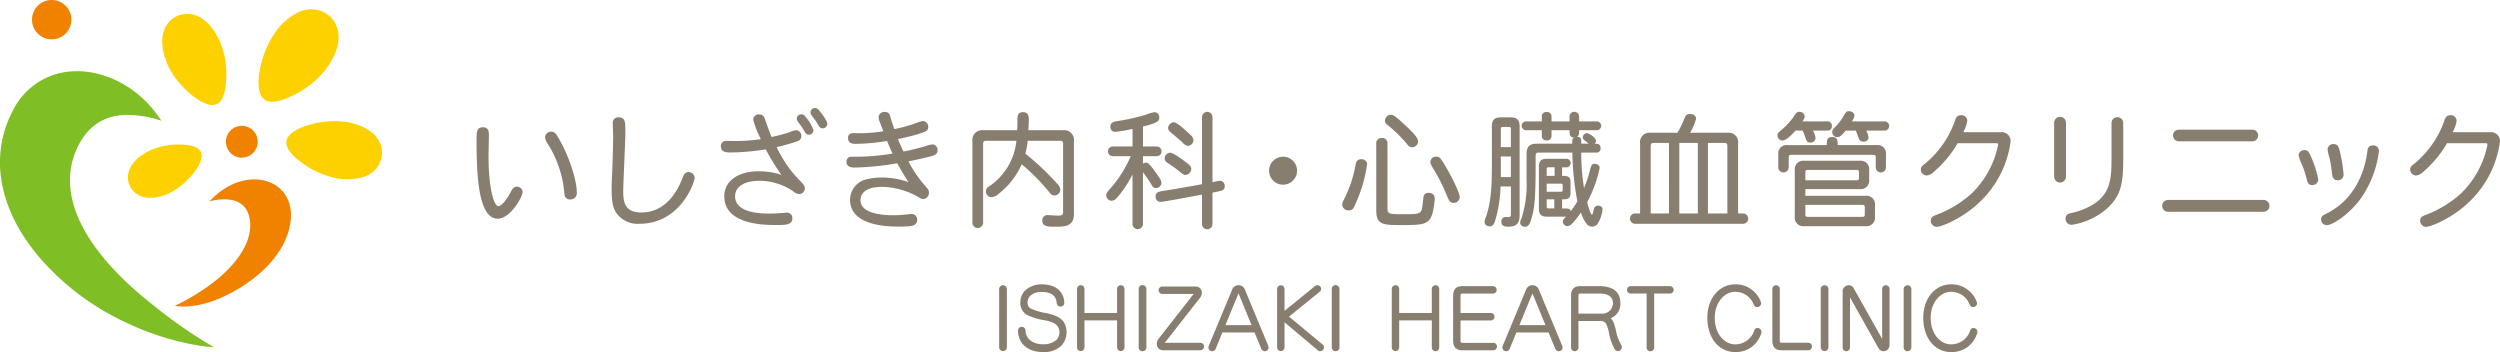 <svg xmlns="http://www.w3.org/2000/svg" width="449.153" height="63.256" viewBox="0 0 449.153 63.256"><g transform="translate(-527.13 -1291.374)"><g transform="translate(706.637 1342.455)"><path d="M730.118,1349.987v10.5a.693.693,0,0,0,1.385,0v-10.5A.693.693,0,0,0,730.118,1349.987Z" transform="translate(-730.118 -1349.158)" fill="#887e70"/><path d="M739.275,1354.37l-.364-.081a10.207,10.207,0,0,1-2.693-.809,1.177,1.177,0,0,1-.539-.809,1.807,1.807,0,0,1,.38-1.375,2.807,2.807,0,0,1,2.115-.784c1.718,0,2.609.64,2.725,1.96a.694.694,0,0,0,1.186.459.682.682,0,0,0,.184-.513c-.091-2.055-1.612-3.28-4.069-3.28a4.229,4.229,0,0,0-3.1,1.238,3.209,3.209,0,0,0-.708,2.481,2.441,2.441,0,0,0,1.084,1.725,10.412,10.412,0,0,0,3.215,1l.324.065c1.341.311,1.971.7,2.246,1.382a2.039,2.039,0,0,1-.408,2.1,3.522,3.522,0,0,1-2.482.775c-1.779,0-3.071-1.037-3.071-2.47a.673.673,0,1,0-1.346.015c0,2.308,1.776,3.858,4.417,3.858a4.509,4.509,0,0,0,3.37-1.144,3.588,3.588,0,0,0,.6-3.938C741.906,1355.311,740.988,1354.754,739.275,1354.37Z" transform="translate(-730.561 -1349.137)" fill="#887e70"/><path d="M753.138,1349.987v4.328h-5.86v-4.328a.666.666,0,1,0-1.333,0v10.5a.666.666,0,1,0,1.333,0v-4.842h5.86v4.842a.666.666,0,1,0,1.332,0v-10.5A.666.666,0,1,0,753.138,1349.987Z" transform="translate(-731.949 -1349.158)" fill="#887e70"/><path d="M758.465,1349.987v10.5a.692.692,0,0,0,1.384,0v-10.5A.692.692,0,0,0,758.465,1349.987Z" transform="translate(-733.397 -1349.158)" fill="#887e70"/><path d="M770.02,1359.7h-6.438c.008-.01.017-.025.028-.04l6.3-8.044a1.384,1.384,0,0,0,.216-1.434,1.108,1.108,0,0,0-1.05-.6h-5.989a.669.669,0,0,0,0,1.333h5.684L762.45,1359a1.351,1.351,0,0,0-.188,1.412,1.094,1.094,0,0,0,1.007.621h6.752a.668.668,0,0,0,0-1.333Z" transform="translate(-733.822 -1349.189)" fill="#887e70"/><path d="M779.183,1350.088a1.221,1.221,0,0,0-2.273,0L772.7,1360.2a.707.707,0,0,0,.045.678.68.68,0,0,0,.558.3.717.717,0,0,0,.661-.49l1.181-2.882h5.777l1.193,2.882a.719.719,0,0,0,.661.49.68.68,0,0,0,.56-.3.7.7,0,0,0,.045-.678Zm1.2,6.4h-4.692l2.352-5.711Z" transform="translate(-735.037 -1349.157)" fill="#887e70"/><path d="M794.764,1359.97l-6.033-5.01,5.518-4.474a.641.641,0,0,0,.211-.726.689.689,0,0,0-.633-.451.666.666,0,0,0-.427.16l-5.476,4.452V1350a.666.666,0,1,0-1.333,0v10.486a.666.666,0,1,0,1.333,0v-4.511l5.979,5.04a.653.653,0,0,0,.423.16.714.714,0,0,0,.656-.474A.644.644,0,0,0,794.764,1359.97Z" transform="translate(-736.651 -1349.157)" fill="#887e70"/><path d="M797.694,1349.987v10.5a.692.692,0,0,0,1.384,0v-10.5A.692.692,0,0,0,797.694,1349.987Z" transform="translate(-737.935 -1349.158)" fill="#887e70"/><path d="M817.079,1349.987v4.328h-5.859v-4.328a.666.666,0,1,0-1.333,0v10.5a.666.666,0,1,0,1.333,0v-4.842h5.859v4.842a.667.667,0,1,0,1.333,0v-10.5A.666.666,0,1,0,817.079,1349.987Z" transform="translate(-739.346 -1349.158)" fill="#887e70"/><path d="M829.561,1359.694h-5.523c-.252,0-.356-.062-.356-.441v-3.584h5.44a.644.644,0,0,0,.67-.662.653.653,0,0,0-.683-.669h-5.427v-3.055c0-.38.1-.441.356-.441H829.5a.645.645,0,0,0,.671-.663.655.655,0,0,0-.684-.669h-5.549c-.723,0-1.585.3-1.585,1.73v8.057c0,1.429.861,1.731,1.585,1.731h5.626a.666.666,0,1,0,0-1.333Z" transform="translate(-740.787 -1349.18)" fill="#887e70"/><path d="M838.9,1350.088a1.209,1.209,0,0,0-1.132-.775,1.222,1.222,0,0,0-1.142.775l-4.2,10.113a.7.7,0,0,0,.046.678.676.676,0,0,0,.558.3.718.718,0,0,0,.661-.49l1.181-2.882h5.777l1.194,2.882a.718.718,0,0,0,.661.49.677.677,0,0,0,.557-.3.7.7,0,0,0,.047-.678Zm1.2,6.4H835.41l2.351-5.711Z" transform="translate(-741.945 -1349.157)" fill="#887e70"/><path d="M854.36,1357.422a7.267,7.267,0,0,0-.411-1.392,2.29,2.29,0,0,0-.521-.754,2.747,2.747,0,0,0,1.741-2.709c0-2-1.3-3.06-3.771-3.06h-3.505c-.723,0-1.584.3-1.584,1.73v9.228a.669.669,0,1,0,1.332,0v-4.7h3.888a1.114,1.114,0,0,1,1.163.665,7.566,7.566,0,0,1,.426,1.467,9.494,9.494,0,0,0,.991,2.862.739.739,0,0,0,.63.428.692.692,0,0,0,.592-.385.736.736,0,0,0-.01-.754A8,8,0,0,1,854.36,1357.422Zm-.524-4.883a1.9,1.9,0,0,1-2.14,1.9h-4.056v-3.154c0-.378.111-.441.357-.441h3.48C853,1350.841,853.836,1351.444,853.836,1352.539Z" transform="translate(-743.559 -1349.18)" fill="#887e70"/><path d="M865.442,1349.508H858.3a.668.668,0,0,0,0,1.333h2.9v9.669a.68.68,0,1,0,1.359,0v-9.669h2.878a.668.668,0,0,0,0-1.333Z" transform="translate(-744.875 -1349.18)" fill="#887e70"/><path d="M883.031,1356.98a.632.632,0,0,0-.585.414,3.6,3.6,0,0,1-3.423,2.528c-2.106,0-3.694-2.051-3.694-4.769,0-2.618,1.623-4.67,3.694-4.67a3.557,3.557,0,0,1,3.336,2.365.645.645,0,0,0,.593.383.735.735,0,0,0,.607-.326.656.656,0,0,0,.034-.642,4.794,4.794,0,0,0-4.569-3.125c-2.912,0-5.026,2.531-5.026,6.016,0,3.627,2.066,6.158,5.026,6.158a4.743,4.743,0,0,0,4.636-3.3.749.749,0,0,0-.054-.719A.706.706,0,0,0,883.031,1356.98Z" transform="translate(-746.761 -1349.137)" fill="#887e70"/><path d="M893.64,1359.659h-4.746c-.2,0-.356-.035-.356-.47v-9.172a.667.667,0,1,0-1.333,0v9.258c0,1.429.861,1.731,1.586,1.731h4.836a.659.659,0,0,0,.684-.677A.649.649,0,0,0,893.64,1359.659Z" transform="translate(-748.289 -1349.159)" fill="#887e70"/><path d="M897.035,1349.987v10.5a.692.692,0,0,0,1.383,0v-10.5A.692.692,0,0,0,897.035,1349.987Z" transform="translate(-749.427 -1349.158)" fill="#887e70"/><path d="M908.582,1349.987l0,8.97-5.132-9.132a.989.989,0,0,0-.875-.505,1.1,1.1,0,0,0-1.092,1.154v10.014a.66.66,0,1,0,1.319,0V1351.5l5.133,9.148a1.014,1.014,0,0,0,.9.526,1.074,1.074,0,0,0,1.074-1.118v-10.072A.66.66,0,1,0,908.582,1349.987Z" transform="translate(-749.941 -1349.158)" fill="#887e70"/><path d="M913.884,1349.987v10.5a.692.692,0,0,0,1.385,0v-10.5A.693.693,0,0,0,913.884,1349.987Z" transform="translate(-751.376 -1349.158)" fill="#887e70"/><path d="M927.47,1357.29a.7.7,0,0,0-.573-.31.633.633,0,0,0-.585.414,3.6,3.6,0,0,1-3.424,2.528c-2.105,0-3.693-2.051-3.693-4.769,0-2.618,1.624-4.67,3.693-4.67a3.558,3.558,0,0,1,3.337,2.365.646.646,0,0,0,.592.383.733.733,0,0,0,.607-.326.649.649,0,0,0,.035-.642,4.793,4.793,0,0,0-4.569-3.125c-2.911,0-5.025,2.531-5.025,6.016,0,3.627,2.066,6.158,5.025,6.158a4.744,4.744,0,0,0,4.637-3.3A.749.749,0,0,0,927.47,1357.29Z" transform="translate(-751.836 -1349.137)" fill="#887e70"/></g><g transform="translate(612.746 1310.78)"><path d="M626.167,1318.574c0,.612-.069,3.263-.069,3.806,0,5.824.974,9.018,1.768,9.018.544,0,1.45-1.064,2.311-2.7.34-.634.635-.792,1-.792a.992.992,0,0,1,1.042.952c0,.885-2.219,4.8-4.463,4.8-3.648,0-3.807-8.542-3.807-14.388,0-1.45.159-2.039,1.156-2.039C625.828,1317.238,626.167,1317.623,626.167,1318.574Zm11.215-.566c.7,0,1.019.7,1.335,1.223,2,3.4,3.24,7.75,3.24,9.63a1.15,1.15,0,0,1-1.2,1.338c-.861,0-1.02-.659-1.044-1.179a19.644,19.644,0,0,0-3.013-8.883,2.557,2.557,0,0,1-.453-1.133A1.1,1.1,0,0,1,637.382,1318.008Z" transform="translate(-623.945 -1313.771)" fill="#887e70"/><path d="M653.86,1317.866c0,1.7-.385,9.107-.385,10.625,0,1.769.181,3.807,3.171,3.807,1.087,0,5.144,0,7.544-6.344.272-.7.568-.907,1.021-.907a1.079,1.079,0,0,1,1.089,1.042c0,.794-2.538,8.246-9.9,8.246a4.689,4.689,0,0,1-4.148-1.923c-.745-1.112-.861-2.266-.861-4.669,0-.7.045-1.428.116-3.149.112-2.627.157-5.665.157-5.8,0-.975-.068-1.836-.068-2.537a.95.95,0,0,1,1.066-1.043C653.86,1315.214,653.86,1316.075,653.86,1317.866Z" transform="translate(-627.12 -1313.537)" fill="#887e70"/><path d="M685.974,1317.647a4.754,4.754,0,0,1,1.135-.341,1.014,1.014,0,0,1,.929,1.065.906.906,0,0,1-.681.907,34.763,34.763,0,0,1-3.759,1.064,24.2,24.2,0,0,0,2.809,4.509c.658.771,1.134,1.269,1.654,1.814.431.453.611.7.611,1.087a1.024,1.024,0,0,1-1,1.02,1.83,1.83,0,0,1-1.11-.5,10.8,10.8,0,0,0-5.937-1.881c-2.719,0-4.486.974-4.486,2.787,0,3.1,4.916,3.1,6.117,3.1.817,0,1.473-.023,2.2-.089.5-.025.816-.071,1-.071a.952.952,0,0,1,.973,1.019c0,1.2-1.268,1.2-2.922,1.2-1.973,0-9.313,0-9.313-5.166,0-2.583,2.289-4.487,6.185-4.487a13.042,13.042,0,0,1,4.078.636,37.719,37.719,0,0,1-2.81-4.578,41.909,41.909,0,0,1-6.389.567c-1.179,0-1.676-.317-1.676-1.112a.924.924,0,0,1,1.042-.972c.544,0,1,.021,1.473.021a30.783,30.783,0,0,0,4.667-.34,16.876,16.876,0,0,1-1.38-3.534,1,1,0,0,1,1.108-.906.964.964,0,0,1,.952.7c.34.929.862,2.447,1.247,3.353A27.2,27.2,0,0,0,685.974,1317.647Zm2.878-2.675a7.206,7.206,0,0,1,1.382,2.358.834.834,0,0,1-.861.792.761.761,0,0,1-.678-.474,18.839,18.839,0,0,0-1.089-1.633c-.272-.362-.385-.545-.385-.794a.778.778,0,0,1,.838-.769C688.468,1314.452,688.627,1314.655,688.852,1314.972Zm2.38-1.224c.431.545,1.472,1.813,1.472,2.449a.818.818,0,0,1-.815.769c-.408,0-.567-.2-.816-.612a16.168,16.168,0,0,0-1.088-1.585,1.109,1.109,0,0,1-.294-.681.8.8,0,0,1,.793-.77A.9.9,0,0,1,691.232,1313.748Z" transform="translate(-629.687 -1313.318)" fill="#887e70"/><path d="M711.813,1316.038a3.937,3.937,0,0,1,1.02-.294,1.012,1.012,0,0,1,.951,1.11c0,.679-.52.837-2.129,1.335-1,.3-2.038.523-3.307.795.226.588.566,1.382,1,2.243,1.224-.226,2.7-.611,3.921-.951a6.415,6.415,0,0,1,1.291-.339,1.01,1.01,0,0,1,.906,1.109c0,.771-.681.953-2.493,1.358-.9.2-1.858.432-2.741.59a21.857,21.857,0,0,0,2.493,3.806c.34.409.586.681.792.931a1.229,1.229,0,0,1,.409.906,1.156,1.156,0,0,1-1.021,1.133,1.529,1.529,0,0,1-.724-.271,13.849,13.849,0,0,0-6.639-1.927c-3.535,0-3.92,1.632-3.92,2.4,0,2.4,3.9,2.7,5.778,2.7a19.166,19.166,0,0,0,2.311-.114c.522-.044.792-.113,1.088-.113a1,1,0,0,1,1,1.043c0,1.222-1.246,1.222-3.422,1.222-1.449,0-8.634,0-8.634-4.8a3.785,3.785,0,0,1,3.2-3.738,10.329,10.329,0,0,1,2.561-.272,14,14,0,0,1,4.757.837c-.794-1.2-1.428-2.265-2.039-3.4a50.481,50.481,0,0,1-7.681.772c-.929,0-1.452-.34-1.452-1.043a.881.881,0,0,1,.954-.906,40.491,40.491,0,0,0,7.34-.567c-.364-.725-.677-1.541-1-2.265a36.208,36.208,0,0,1-5.6.52c-.836,0-1.4-.18-1.4-1.064,0-.861.7-.861,1.109-.861a26.7,26.7,0,0,0,5.234-.34c-.225-.611-.43-1.041-.61-1.585a2.6,2.6,0,0,1-.25-.93,1.012,1.012,0,0,1,1.108-.952.9.9,0,0,1,.954.68c.294,1.041.543,1.791.769,2.4A25.5,25.5,0,0,0,711.813,1316.038Z" transform="translate(-632.636 -1313.41)" fill="#887e70"/><path d="M732.731,1317.4c.024-.407.045-.974.045-1.836,0-.588,0-1.4,1-1.4.634,0,1.043.317,1.043,1.179,0,1.065-.046,1.473-.071,2.062h6.189a1.775,1.775,0,0,1,1.993,1.994v13.051c0,2.288-1.745,2.288-3.239,2.288s-2.447,0-2.447-1.111a.9.9,0,0,1,.951-.973c.452,0,1.042.091,1.925.091.748,0,.86-.182.86-.7V1319.85c0-.385-.157-.544-.543-.544h-5.822a15.25,15.25,0,0,1-.409,2.313,46.106,46.106,0,0,1,5.686,5.37,1.689,1.689,0,0,1,.589,1.087,1.061,1.061,0,0,1-1,1.042c-.43,0-.635-.114-.974-.566a38.6,38.6,0,0,0-4.961-5.029,13.885,13.885,0,0,1-4.283,5.414,2.019,2.019,0,0,1-1.179.5,1.015,1.015,0,0,1-.974-1c0-.568.272-.749,1.018-1.248a11.229,11.229,0,0,0,4.465-7.885h-5.439c-.383,0-.541.159-.541.544v14.161a.964.964,0,1,1-1.929,0V1319.4a1.766,1.766,0,0,1,1.994-1.994Z" transform="translate(-635.598 -1313.416)" fill="#887e70"/><path d="M758.479,1320.321h2.468a.872.872,0,0,1,0,1.744h-2.468v1.361a.931.931,0,0,1,.475-.206c.386,0,.636.023,2.4,2.607a2.108,2.108,0,0,1,.453,1.086,1.022,1.022,0,0,1-.975.885c-.363,0-.566-.136-.906-.749a21.915,21.915,0,0,0-1.449-2.083v9.267a.941.941,0,0,1-1.882,0v-8.881a20.782,20.782,0,0,1-2.152,3.421c-.883,1.111-1.134,1.291-1.586,1.291a.958.958,0,0,1-.974-.929c0-.5.136-.565.907-1.472a21.7,21.7,0,0,0,3.49-5.6h-3.218a.872.872,0,0,1,0-1.744H756.6v-3.151a26.92,26.92,0,0,1-3.035.521.857.857,0,0,1-.951-.906c0-.611.362-.883,1.111-1a34.888,34.888,0,0,0,5.278-1.178,9.408,9.408,0,0,1,1.427-.432.862.862,0,0,1,.974.929c0,.5,0,.951-2.922,1.63Zm12.485,6.411c.385-.068,1.064-.249,1.314-.249a.888.888,0,0,1,.883.953.754.754,0,0,1-.657.838c-.451.136-1.133.249-1.54.34v5.643a.94.94,0,1,1-1.88,0v-5.3c-1.133.225-6.844,1.313-7.457,1.313a.894.894,0,0,1-.883-.975c0-.792.589-.882,1.678-1.042,1.54-.249,4.419-.725,6.662-1.156v-12.054a.94.94,0,0,1,1.88,0Zm-4.531-3.4c.586.454.724.726.724,1.022a1.142,1.142,0,0,1-1,1.086c-.339,0-.519-.157-1.089-.61a24.035,24.035,0,0,0-2.083-1.5c-.453-.293-.61-.52-.61-.859a1.057,1.057,0,0,1,.95-1.042C763.983,1321.431,766.183,1323.13,766.432,1323.333Zm.5-5.164a1.571,1.571,0,0,1,.613,1,1.058,1.058,0,0,1-.952,1.044,1.407,1.407,0,0,1-.93-.522c-.7-.658-1.221-1.089-2.129-1.835-.407-.34-.544-.569-.544-.838a1.087,1.087,0,0,1,1.043-1.044C764.618,1315.969,766.25,1317.532,766.928,1318.168Z" transform="translate(-638.745 -1313.41)" fill="#887e70"/><path d="M789.99,1325.722a2.515,2.515,0,1,1-2.515-2.514A2.523,2.523,0,0,1,789.99,1325.722Z" transform="translate(-642.571 -1314.462)" fill="#887e70"/><path d="M804.3,1323.534a26.264,26.264,0,0,1-2.358,7.727,1.007,1.007,0,0,1-1,.611,1.119,1.119,0,0,1-1.131-1.042,1.9,1.9,0,0,1,.294-.86,22.731,22.731,0,0,0,2.13-6.368c.093-.52.318-.929,1.021-.929A.986.986,0,0,1,804.3,1323.534Zm1.632-3.649a.911.911,0,0,1,.995-1.018.921.921,0,0,1,1.022,1.018v11.557c0,1.111.247,1.111,3.013,1.111,2.9,0,3.059-.046,3.261-1.517.068-.431.113-.838.181-1.473a.835.835,0,0,1,.929-.838.985.985,0,0,1,1.111,1,15.069,15.069,0,0,1-.386,2.581c-.565,2.062-1.607,2.2-5.324,2.2-3.669,0-4.8-.023-4.8-2.673Zm6.434.636a.978.978,0,0,1-.793-.43,24.648,24.648,0,0,0-3.511-3.489c-.386-.3-.57-.523-.57-.862a1.126,1.126,0,0,1,1.042-1.064c.569,0,1.249.633,2.925,2.2.747.7,1.992,1.857,1.992,2.605A1.075,1.075,0,0,1,812.37,1320.521Zm5.1,2.017c.636.7,3.467,5.822,3.467,7a1.075,1.075,0,0,1-1.158.974c-.609,0-.746-.315-1.4-1.879a27.947,27.947,0,0,0-1.971-3.875c-.655-1.089-.745-1.29-.745-1.587a.966.966,0,0,1,1.043-.951A.91.91,0,0,1,817.467,1322.539Z" transform="translate(-644.289 -1313.475)" fill="#887e70"/><path d="M831.608,1327.5a23.773,23.773,0,0,1-.975,6.163c-.248.817-.542,1-1.018,1a.837.837,0,0,1-.883-.77,3.352,3.352,0,0,1,.3-1.043c.95-2.831,1.02-5.913,1.02-9.561v-6.571c0-1.179.452-1.632,1.652-1.632h1.7c1.175,0,1.632.453,1.632,1.632v15.973c0,1.881-1.111,2.039-2.064,2.039-.838,0-1.221-.271-1.221-.906a.771.771,0,0,1,.7-.838c.18,0,.384.023.631.023.274,0,.387-.159.387-.5V1327.5Zm.045-7.069h1.813v-3.172c0-.385-.067-.452-.452-.452h-.907c-.385,0-.454.067-.454.452Zm0,1.678v3.716h1.813v-3.716Zm14.071-6.3h3.2a.793.793,0,0,1,0,1.585h-3.2c0,.747,0,.906-.363,1.179.747.021.747.408.747,1.244h1.314a4.818,4.818,0,0,0-.612-.52c-.317-.226-.43-.363-.43-.634a.822.822,0,0,1,.748-.747c.318,0,1.631.815,1.631,1.405a.584.584,0,0,1-.271.5c.544,0,1.086,0,1.086.8a.707.707,0,0,1-.792.792h-2.674a38.375,38.375,0,0,0,.5,6.367,21.042,21.042,0,0,0,1.112-3.376c.2-.816.408-.973.791-.973.566,0,.909.339.909.723a22.554,22.554,0,0,1-2.244,6.165c.226,1.042.658,2.264.86,2.264.093,0,.183-.363.318-.951.113-.5.385-.681.769-.681.476,0,.815.227.815.681a6.112,6.112,0,0,1-.951,2.673,1.249,1.249,0,0,1-1.97-.159,6.871,6.871,0,0,1-.974-1.97,13.963,13.963,0,0,1-1.383,1.79c-.34.363-.61.656-1.066.656a.828.828,0,0,1-.792-.837c0-.318.2-.5.59-.86h-3.443c-1.043,0-1.451-.408-1.451-1.427v-7.523c0-1.044.409-1.449,1.451-1.449h3.488a.77.77,0,0,1,0,1.54h-.771v1.541a2.558,2.558,0,0,1,1.089.135c.272.16.43.432.43,1.021v1.9c0,1.154-.634,1.154-1.518,1.154v1.632c1.249,0,1.384,0,1.564.477a12.5,12.5,0,0,0,1.177-1.767,50.2,50.2,0,0,1-.9-8.747h-5.869c-.635,0-.726.09-.726.727v.972c0,6.662-.18,8.385-.861,10.513-.294.885-.59,1.111-1.086,1.111a.8.8,0,0,1-.839-.724,2.323,2.323,0,0,1,.25-.793,20,20,0,0,0,.905-6.957V1321.7c0-1.36.523-1.883,1.858-1.883h6.344c0-.7,0-.951.341-1.13-.815.021-.815-.546-.815-1.293h-3.242v.951a.79.79,0,0,1-.885.884.782.782,0,0,1-.858-.884v-.951h-2.856a.793.793,0,0,1,0-1.585h2.856v-.792a.773.773,0,0,1,.858-.884.782.782,0,0,1,.885.884v.792H844v-.861a.86.86,0,1,1,1.721,0Zm-4.4,8.247h-1.043c-.317,0-.385.067-.385.386v1.154h1.427ZM839.9,1327v1.45h2.492c.317,0,.384-.069.384-.386v-.679c0-.318-.067-.385-.384-.385Zm0,2.808v1.246c0,.318.067.386.385.386h.974v-1.632Z" transform="translate(-647.634 -1313.407)" fill="#887e70"/><path d="M866.831,1317.9c.361-.634.725-1.382.973-1.925a9.313,9.313,0,0,1,.5-1.111.871.871,0,0,1,.68-.34c.565,0,1.178.226,1.178.884a11.356,11.356,0,0,1-1.065,2.493h6.684a1.7,1.7,0,0,1,1.927,1.925V1332.4h.86a.929.929,0,1,1,0,1.857H859.24a.929.929,0,1,1,0-1.857h.861v-12.575a1.7,1.7,0,0,1,1.926-1.925Zm-1.544,1.835H862.8c-.747,0-.793.046-.793.792V1332.4h3.284Zm1.86,0V1332.4h3.33v-12.665Zm5.143,0V1332.4h3.489v-11.873c0-.746-.045-.792-.794-.792Z" transform="translate(-651.056 -1313.457)" fill="#887e70"/><path d="M891.491,1317.448c-.681.747-1.7,1.791-2.357,1.791a.917.917,0,0,1-.884-.884c0-.362.091-.521.657-.974a12.91,12.91,0,0,0,2.267-2.447c.363-.566.478-.861,1.063-.861a.928.928,0,0,1,.907.839,1.76,1.76,0,0,1-.432.884h4.464a.753.753,0,0,1,.84.837.738.738,0,0,1-.84.817H894.64a4.053,4.053,0,0,1,.452,1.315.868.868,0,0,1-.9.837c-.5,0-.7-.2-.864-.679-.134-.407-.314-.952-.542-1.472Zm5.618,2.605c0-.793,0-1.449.974-1.449s.975.656.975,1.449h7.023a1.494,1.494,0,0,1,1.655,1.656v2.312a.918.918,0,1,1-1.835,0V1322.3c0-.386-.113-.5-.5-.5H890.789c-.409,0-.523.112-.523.5v1.724a.941.941,0,0,1-1.882,0v-2.312a1.5,1.5,0,0,1,1.656-1.656Zm-3.851,9.109h10.829a1.529,1.529,0,0,1,1.678,1.677v2.107a1.529,1.529,0,0,1-1.678,1.678H893.032a1.528,1.528,0,0,1-1.678-1.678v-8.406a1.528,1.528,0,0,1,1.678-1.677h10.012a1.529,1.529,0,0,1,1.68,1.677v1.746a1.529,1.529,0,0,1-1.68,1.677h-9.786Zm0-2.787h9.2c.317,0,.432-.113.432-.431v-1c0-.34-.114-.432-.432-.432h-8.766c-.317,0-.431.091-.431.432Zm0,4.419v1.723c0,.316.113.429.431.429H903.5c.319,0,.432-.113.432-.429v-1.293c0-.318-.113-.43-.432-.43Zm7.249-13.346c-.791.951-1.063,1.178-1.54,1.178a.894.894,0,0,1-.883-.928c0-.318.113-.5.475-.838a9.84,9.84,0,0,0,1.52-1.948c.473-.793.543-.952,1-.952.5,0,.994.318.994.749a1.973,1.973,0,0,1-.476,1.087h5.894a.827.827,0,1,1,0,1.654H904.2a3.657,3.657,0,0,1,.409,1.225.837.837,0,0,1-.883.77.857.857,0,0,1-.86-.566c-.184-.432-.34-.954-.545-1.428Z" transform="translate(-654.519 -1313.392)" fill="#887e70"/><path d="M923.985,1319.809a20.087,20.087,0,0,1-4.349,5.21,2.032,2.032,0,0,1-1.2.589,1.075,1.075,0,0,1-1.067-1.11c0-.384.227-.635.841-1.089a17.532,17.532,0,0,0,5.37-7.862,1,1,0,0,1,1-.77,1.043,1.043,0,0,1,1.132,1,5.951,5.951,0,0,1-.724,2.061h6.707a1.6,1.6,0,0,1,1.812,1.609,18.281,18.281,0,0,1-6.074,11.4c-2.377,2.2-6.139,3.987-7.251,3.987a1.088,1.088,0,0,1-1.02-1.134c0-.52.318-.769,1.067-1.042a19.947,19.947,0,0,0,6.231-3.783,16.715,16.715,0,0,0,4.8-8.814c0-.16-.045-.249-.34-.249Z" transform="translate(-657.887 -1313.487)" fill="#887e70"/><path d="M944.454,1316.176a1.065,1.065,0,0,1,2.13,0v9.675a1.065,1.065,0,0,1-2.13,0Zm10.309.046a1.053,1.053,0,0,1,2.106,0v6.1c0,4.191-.158,6.774-2.9,9.243a12.34,12.34,0,0,1-6.39,2.947,1.062,1.062,0,0,1-1.065-1.111c0-.566.25-.838.953-.995a12.672,12.672,0,0,0,3.943-1.52c3.262-2.017,3.353-4.849,3.353-8.474Z" transform="translate(-661.021 -1313.526)" fill="#887e70"/><path d="M967.428,1332.475a1.066,1.066,0,0,1,0-2.131h17.153a1.066,1.066,0,1,1,0,2.131Zm1.928-12.666a1.043,1.043,0,0,1,0-2.085h13.278a1.043,1.043,0,0,1,0,2.085Z" transform="translate(-663.555 -1313.828)" fill="#887e70"/><path d="M996.176,1322.527a19.164,19.164,0,0,1,1.475,4.462,1.03,1.03,0,0,1-1.089,1.019c-.431,0-.792-.157-.975-1a18.119,18.119,0,0,0-.883-2.74,6.259,6.259,0,0,1-.588-1.61,1.027,1.027,0,0,1,1.11-.929C995.611,1321.733,995.884,1321.893,996.176,1322.527Zm12.373-.59a18.737,18.737,0,0,1-3.4,8.678c-1.994,2.675-4.917,4.6-5.981,4.6a1.023,1.023,0,0,1-1-1.065c0-.475.3-.7.772-.928,4.464-2.13,6.931-6.412,7.547-11.375.087-.837.61-.95.927-.95A.991.991,0,0,1,1008.549,1321.937Zm-7.09-.25a26.517,26.517,0,0,1,.745,4.443,1,1,0,0,1-1.043,1.019c-.679,0-.952-.409-1.043-1.179a23.187,23.187,0,0,0-.452-2.855,7.332,7.332,0,0,1-.341-1.541,1,1,0,0,1,1.088-.929C1001.139,1320.646,1001.3,1321.144,1001.459,1321.687Z" transform="translate(-666.765 -1314.166)" fill="#887e70"/><path d="M1023.411,1319.809a20.088,20.088,0,0,1-4.353,5.21,2.016,2.016,0,0,1-1.2.589,1.074,1.074,0,0,1-1.065-1.11c0-.384.227-.635.838-1.089a17.519,17.519,0,0,0,5.37-7.862c.25-.634.611-.77,1-.77a1.045,1.045,0,0,1,1.135,1,5.936,5.936,0,0,1-.725,2.061h6.7a1.6,1.6,0,0,1,1.815,1.609,18.289,18.289,0,0,1-6.072,11.4c-2.381,2.2-6.142,3.987-7.252,3.987a1.09,1.09,0,0,1-1.021-1.134c0-.52.318-.769,1.066-1.042a19.9,19.9,0,0,0,6.231-3.783,16.723,16.723,0,0,0,4.8-8.814c0-.16-.045-.249-.34-.249Z" transform="translate(-669.389 -1313.487)" fill="#887e70"/></g><g transform="translate(527.13 1291.374)"><path d="M537.509,1298.429a3.536,3.536,0,1,0-3.857-3.181A3.537,3.537,0,0,0,537.509,1298.429Z" transform="translate(-527.883 -1291.373)" fill="#f08200"/><path d="M540.7,1320.315c1.69-4.143,4.588-6.364,8.612-6.606a19.12,19.12,0,0,1,6.823,1.036l-.681-.964c-3.64-5.151-9.661-8.26-15.337-7.921a12.642,12.642,0,0,0-10.735,7.178c-5.391,10.4-.957,22.9,11.57,32.616,7.744,6.01,17.738,9.3,24.606,9.78a89.086,89.086,0,0,1-10.935-7.587C542.346,1338.194,537.4,1328.417,540.7,1320.315Z" transform="translate(-527.13 -1293.046)" fill="#7fbe25"/><path d="M595.977,1316.107a16.065,16.065,0,0,0-7.526.853c-1.845.685-2.951,1.593-3.112,2.554-.076.441-.307,1.776,2.974,4.1a15.265,15.265,0,0,0,5.952,2.612,9.8,9.8,0,0,0,5.04-.264h0a4.644,4.644,0,0,0,3.126-3.561C602.825,1320.07,601.373,1317.022,595.977,1316.107Z" transform="translate(-533.86 -1294.218)" fill="#fdd000"/><path d="M580.657,1309.427c.36.271,1.318.992,4.26-.258h0c.386-.164.8-.357,1.224-.578a16.747,16.747,0,0,0,5.555-4.486c3.606-4.791,2.471-8.313.4-9.875a5.084,5.084,0,0,0-5.164-.477,10.769,10.769,0,0,0-4.216,3.594C580.071,1300.858,578.532,1307.826,580.657,1309.427Z" transform="translate(-533.207 -1291.593)" fill="#fdd000"/><path d="M563.3,1320.778c-.31-.026-.645-.036-1-.038a12.324,12.324,0,0,0-5.183,1.052c-4.026,1.928-4.479,4.655-3.643,6.406a3.8,3.8,0,0,0,3.264,2.1h0a8,8,0,0,0,4.01-.924c2.676-1.279,6.392-5.361,5.474-7.281C566,1321.608,565.44,1320.943,563.3,1320.778Z" transform="translate(-530.138 -1294.771)" fill="#fdd000"/><path d="M569.819,1310.422l0,0c.406-.179,1.646-.735,1.778-4.74a15.244,15.244,0,0,0-1.1-6.407c-2.212-5-5.523-5.664-7.693-4.708s-3.9,3.853-1.694,8.855C562.735,1307.088,567.6,1311.4,569.819,1310.422Z" transform="translate(-530.943 -1291.7)" fill="#fdd000"/><path d="M575.694,1322.647a2.857,2.857,0,1,0-2.663-3.04A2.859,2.859,0,0,0,575.694,1322.647Z" transform="translate(-532.439 -1294.331)" fill="#f08200"/><path d="M568.873,1331.781s5.938-1.863,7.113,2.637c1.205,4.629-2.885,9.826-8.8,13.574a34.706,34.706,0,0,1-4.525,2.528s2.34.624,6.49-.734c3.679-1.205,11.614-5.433,13.832-12.355C585.987,1328.04,575.659,1324.343,568.873,1331.781Z" transform="translate(-531.24 -1295.59)" fill="#f08200"/></g></g></svg>